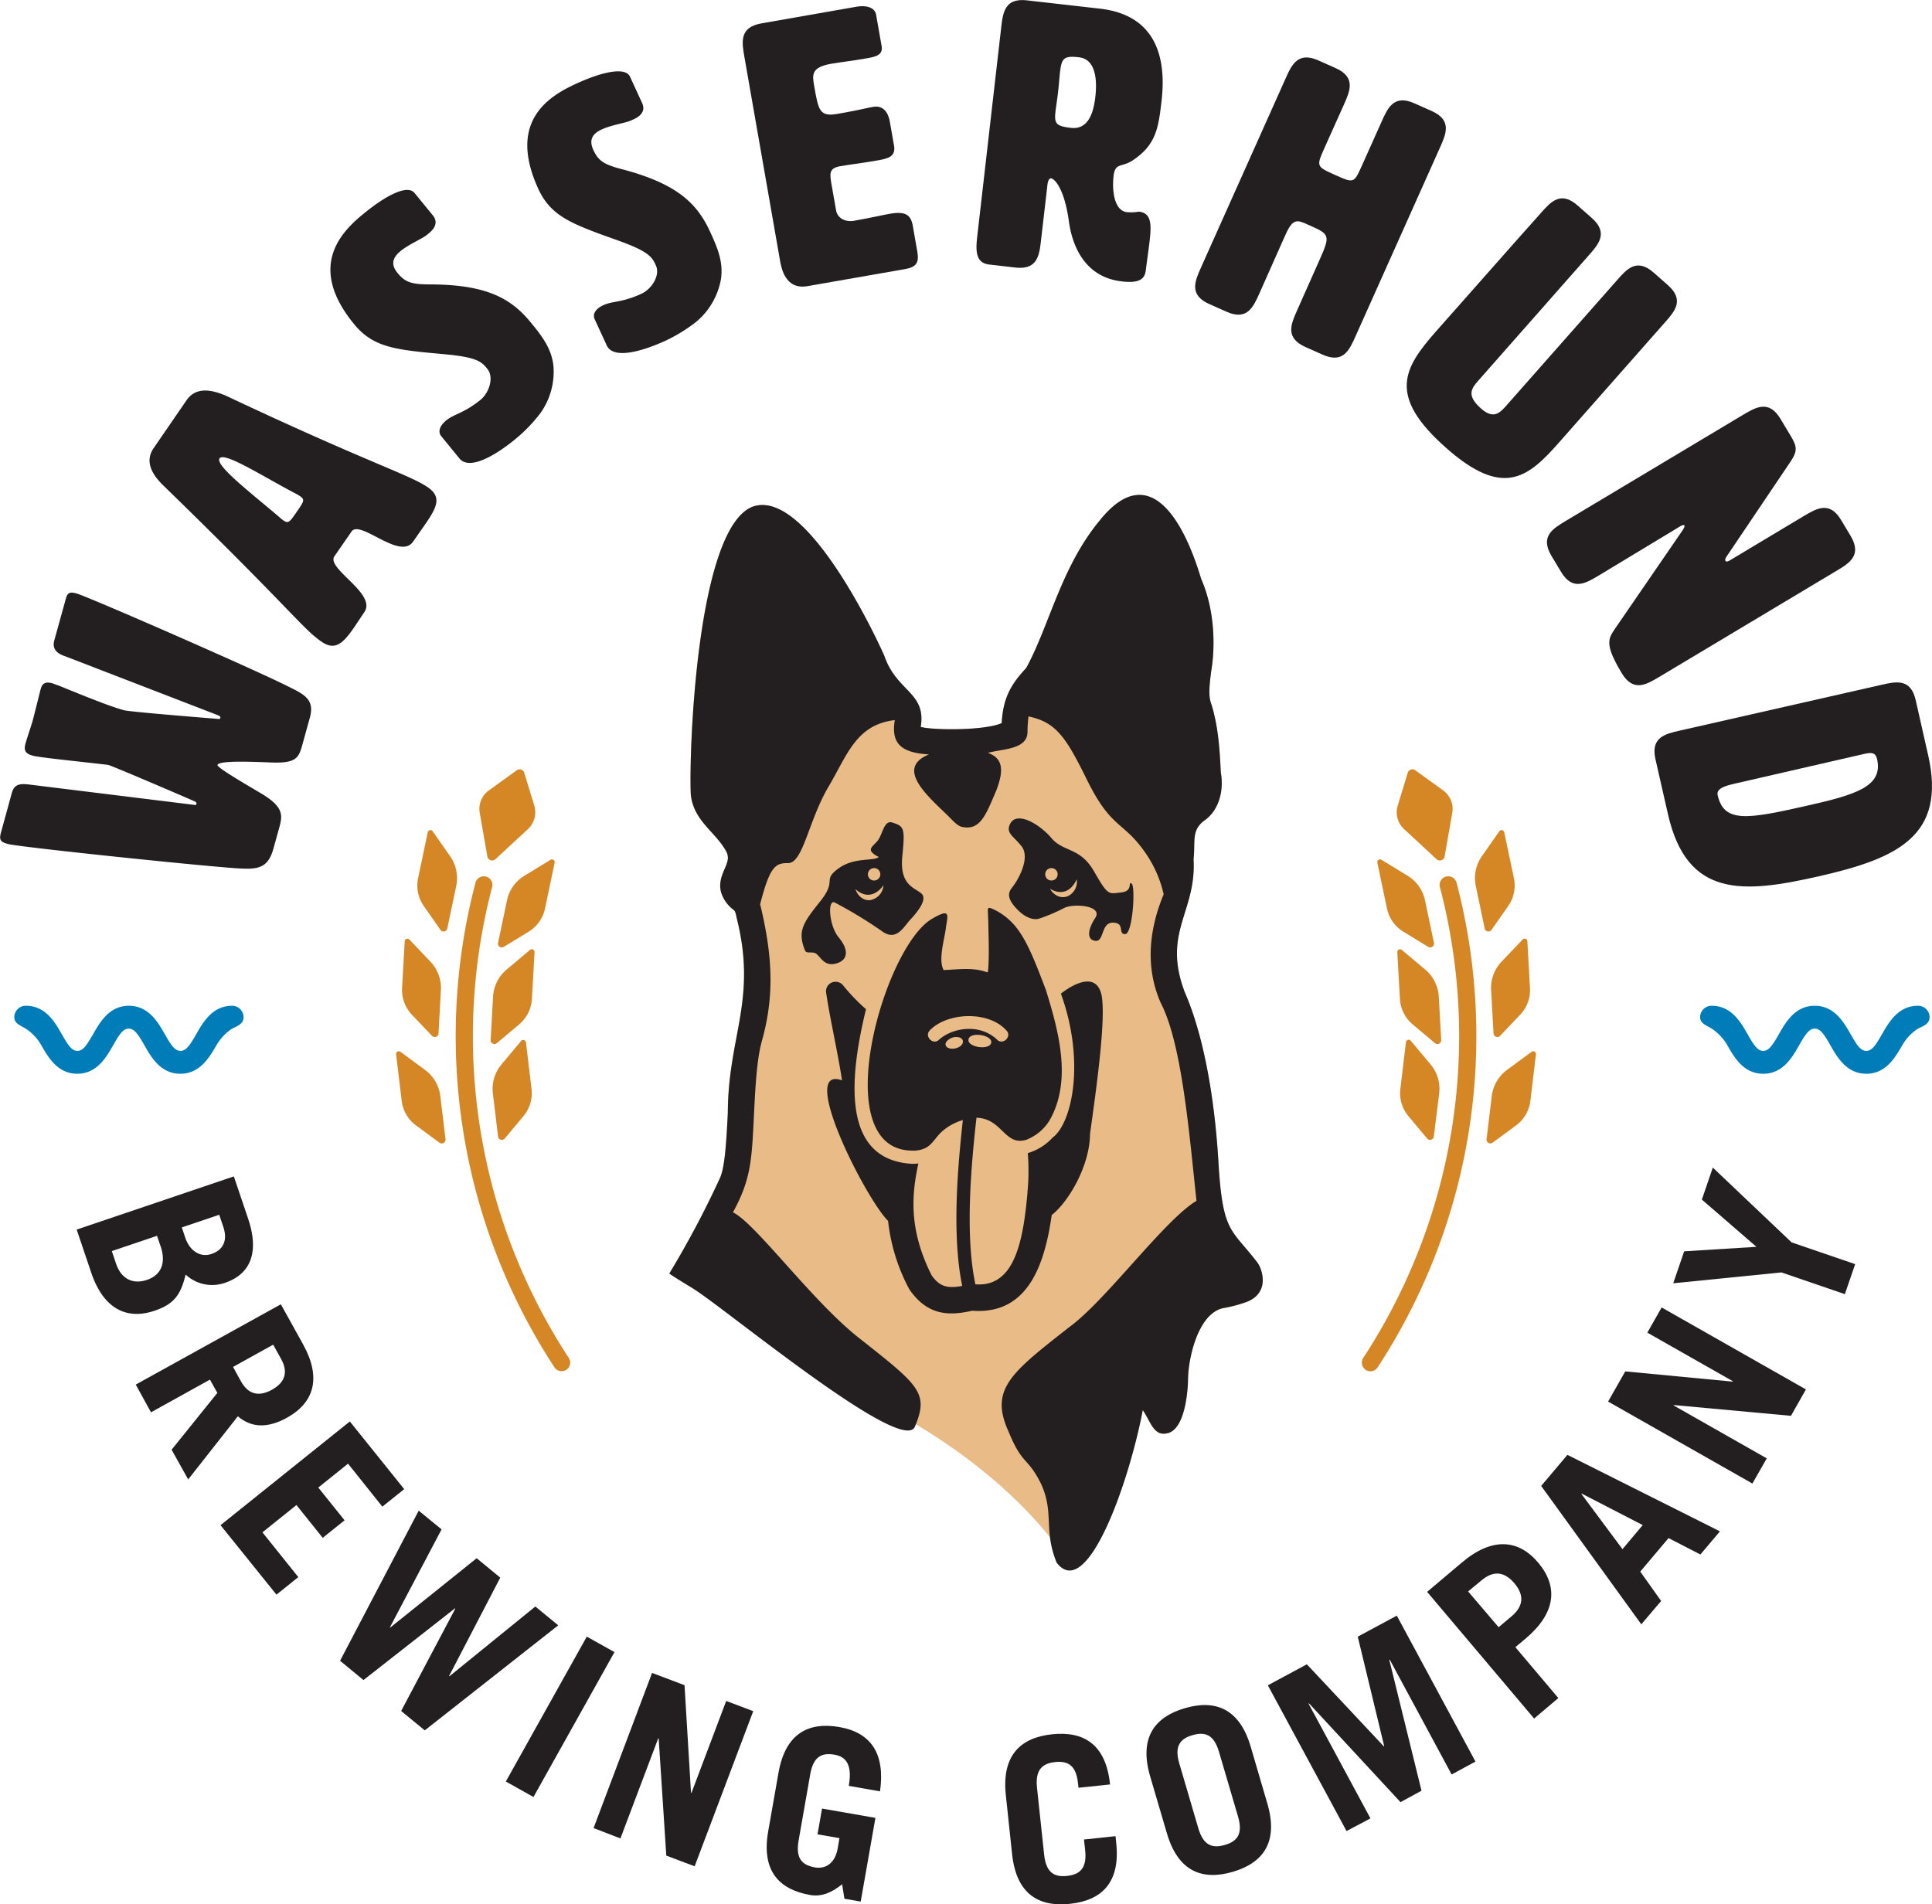 <svg xmlns="http://www.w3.org/2000/svg" viewBox="0 0 506.65 499.43"><defs><style>.cls-1{fill:#d68725;}.cls-2{fill:#007db9;}.cls-3{fill:#e8bb87;}.cls-4{fill:#231f20;}</style></defs><g id="Layer_2" data-name="Layer 2"><g id="logo_files" data-name="logo files"><path class="cls-1" d="M358,359.15a2.26,2.26,0,0,1-.51-3,154.08,154.08,0,0,0,20.1-123.54,2.26,2.26,0,0,1,4.37-1.15,158.63,158.63,0,0,1-20.7,127.17,2.24,2.24,0,0,1-3.12.64Z"/><path class="cls-1" d="M393.19,218l-4.6,6.59a10,10,0,0,0-1.58,7.77l2.35,11.21a1,1,0,0,0,1.75.35l4.41-6.31a9.4,9.4,0,0,0,1.49-7.3l-2.53-12A.72.72,0,0,0,393.19,218Z"/><path class="cls-1" d="M362.27,225.49l6.86,4.19a9.94,9.94,0,0,1,4.57,6.47l2.36,11.21a1,1,0,0,1-1.46,1l-6.57-4a9.4,9.4,0,0,1-4.31-6.09l-2.52-12A.72.72,0,0,1,362.27,225.49Z"/><path class="cls-1" d="M399.31,246.39l-5.54,5.82a10,10,0,0,0-2.74,7.44l.64,11.44a1,1,0,0,0,1.68.61l5.3-5.57a9.41,9.41,0,0,0,2.58-7l-.69-12.28A.72.72,0,0,0,399.31,246.39Z"/><path class="cls-1" d="M367.61,249.12l6.15,5.17a10,10,0,0,1,3.55,7.09l.64,11.44a1,1,0,0,1-1.6.79l-5.89-4.95a9.38,9.38,0,0,1-3.34-6.66l-.69-12.29A.72.72,0,0,1,367.61,249.12Z"/><path class="cls-1" d="M401.67,275.84l-6.47,4.76a10,10,0,0,0-4,6.85l-1.37,11.37a1,1,0,0,0,1.55.9l6.19-4.56a9.4,9.4,0,0,0,3.76-6.45l1.46-12.21A.71.71,0,0,0,401.67,275.84Z"/><path class="cls-1" d="M370,273l5.16,6.16a10,10,0,0,1,2.26,7.6L376,298.13a1,1,0,0,1-1.71.51l-4.94-5.91a9.38,9.38,0,0,1-2.12-7.14l1.46-12.22A.72.72,0,0,1,370,273Z"/><path class="cls-1" d="M369.17,202.67l-2.62,8.59a6,6,0,0,0,1.67,6.2l8.51,7.88a1.27,1.27,0,0,0,2.11-.71l2-11.42a6,6,0,0,0-2.42-5.94L371.12,202A1.27,1.27,0,0,0,369.17,202.67Z"/><path class="cls-1" d="M148.66,359.15a2.26,2.26,0,0,0,.51-3,154.08,154.08,0,0,1-20.1-123.54,2.26,2.26,0,0,0-4.37-1.15A158.63,158.63,0,0,0,145.4,358.6a2.24,2.24,0,0,0,3.12.64Z"/><path class="cls-1" d="M113.46,218l4.6,6.59a10,10,0,0,1,1.58,7.77l-2.35,11.21a1,1,0,0,1-1.75.35l-4.41-6.31a9.4,9.4,0,0,1-1.49-7.3l2.53-12A.72.72,0,0,1,113.46,218Z"/><path class="cls-1" d="M144.38,225.49l-6.86,4.19a9.94,9.94,0,0,0-4.57,6.47l-2.36,11.21a1,1,0,0,0,1.46,1l6.57-4a9.4,9.4,0,0,0,4.31-6.09l2.52-12A.72.72,0,0,0,144.38,225.49Z"/><path class="cls-1" d="M107.34,246.39l5.54,5.82a10,10,0,0,1,2.74,7.44L115,271.09a1,1,0,0,1-1.68.61l-5.3-5.57a9.41,9.41,0,0,1-2.58-7l.69-12.28A.72.72,0,0,1,107.34,246.39Z"/><path class="cls-1" d="M139,249.12l-6.15,5.17a10,10,0,0,0-3.55,7.09l-.64,11.44a1,1,0,0,0,1.6.79l5.89-4.95a9.38,9.38,0,0,0,3.34-6.66l.69-12.29A.72.72,0,0,0,139,249.12Z"/><path class="cls-1" d="M105,275.84l6.47,4.76a10,10,0,0,1,4,6.85l1.37,11.37a1,1,0,0,1-1.55.9l-6.19-4.56a9.4,9.4,0,0,1-3.76-6.45l-1.47-12.21A.72.72,0,0,1,105,275.84Z"/><path class="cls-1" d="M136.67,273l-5.16,6.16a10,10,0,0,0-2.26,7.6l1.37,11.37a1,1,0,0,0,1.71.51l4.94-5.91a9.38,9.38,0,0,0,2.12-7.14l-1.46-12.22A.72.72,0,0,0,136.67,273Z"/><path class="cls-1" d="M137.48,202.67l2.62,8.59a6,6,0,0,1-1.67,6.2l-8.51,7.88a1.27,1.27,0,0,1-2.11-.71l-2-11.42a6,6,0,0,1,2.42-5.94l7.29-5.26A1.27,1.27,0,0,1,137.48,202.67Z"/><path class="cls-2" d="M489.43,281.61c-5.15,0-7.62-4.3-9.42-7.45-1.7-3-2.66-4.38-4.11-4.38s-2.41,1.4-4.11,4.38c-1.79,3.15-4.25,7.45-9.4,7.45s-7.6-4.3-9.4-7.45a12.79,12.79,0,0,0-4.1-4.38c-1.42-.87-3.05-1.36-3.05-3a3,3,0,0,1,3.05-3c5.14,0,7.6,4.3,9.4,7.45,1.69,3,2.66,4.38,4.1,4.38s2.41-1.41,4.11-4.38c1.79-3.15,4.25-7.45,9.4-7.45s7.61,4.3,9.41,7.45c1.7,3,2.66,4.38,4.12,4.38s2.41-1.41,4.11-4.38c1.8-3.15,4.27-7.45,9.42-7.45a3,3,0,0,1,3.05,3c0,1.69-1.42,2.22-3.05,3a12.53,12.53,0,0,0-4.12,4.38C497,277.31,494.58,281.61,489.43,281.61Z"/><path class="cls-2" d="M47.29,281.61c-5.15,0-7.61-4.3-9.41-7.45-1.7-3-2.66-4.38-4.12-4.38s-2.41,1.4-4.1,4.38c-1.8,3.15-4.26,7.45-9.4,7.45s-7.61-4.3-9.41-7.45a12.68,12.68,0,0,0-4.1-4.38c-1.42-.87-3-1.36-3-3a3,3,0,0,1,3.05-3c5.15,0,7.61,4.3,9.4,7.45,1.7,3,2.66,4.38,4.11,4.38s2.4-1.41,4.1-4.38c1.8-3.15,4.25-7.45,9.4-7.45s7.61,4.3,9.41,7.45c1.7,3,2.67,4.38,4.12,4.38s2.42-1.41,4.12-4.38c1.8-3.15,4.26-7.45,9.41-7.45a3,3,0,0,1,3,3c0,1.69-1.41,2.22-3,3a12.73,12.73,0,0,0-4.12,4.38C54.9,277.31,52.44,281.61,47.29,281.61Z"/><path class="cls-3" d="M276.87,405.11c8,10.41,19.2-16.25,22.79-35.26,2,2.83,2.82,6.88,6.34,6.09,5.38-1,5.53-13.91,5.53-14,0-5.37,2.51-17.25,9.09-18.81a37.76,37.76,0,0,0,6.36-1.68c6.15-2.46,4-8.66,2.7-10.36-6.82-8.86-9-7.64-10.13-25.56-1.05-18.58-4.21-34.66-8.88-45.29-5.95-15.75,3.1-21,2.31-34.83.51-4.9-.61-7.54,2.78-10.15,3.27-2.19,5.35-6.93,4.37-12.66-.27-5.46-.61-12.26-2.62-18.31-.67-2-.32-4.83.08-8.11,1.05-6,1.13-15.85-2.62-24.34-4.65-15.62-13.77-31.32-26.59-15.32-10.17,12.28-13.2,27.59-19.28,38.69-4,4.31-6.05,7.78-6.44,14.46-4.43,2-18.1,1.89-21.23,1,1.51-9.13-6.34-9.18-9.57-18.72-3.76-8.41-21.24-44-34.61-39-14.73,6-16.64,65.3-16.11,75.46.75,7.07,6.7,9.88,9.41,15.14.63,1.49.25,2.52-.54,4.36s-1.86,4.34-.54,7.15a9,9,0,0,0,2.77,3.49c.42.35.6.49.9,2.09,5.47,21.58-2.22,31-2.29,51.21-.35,6.87-.71,14-2,17A251,251,0,0,1,175.52,334s45.52,29,50.75,32.16C226.27,366.19,257.29,379.49,276.87,405.11Z"/><path class="cls-4" d="M275.8,318.67c4.43-3.47,10-12.94,10.05-21.31,1.7-12.11,4.26-30.42,3-36.5-1.78-7.59-10.64-.26-10.64-.26,6.4,17.61,3,33.93-2.18,37.76h0a14.32,14.32,0,0,1-6.51,4.06,55.44,55.44,0,0,1-.07,10.13v.18c-1.16,13.37-3.59,24.9-13.66,24.1-2.84-13.21-1-32.24.28-43.68,6.78.15,7.36,7.53,13.09,5.77h0a12.52,12.52,0,0,0,6.13-5.17h0c5.89-10.43,2.32-23.32-1-34.08h0c-4.59-12.08-6.91-17.76-13.55-21.1-.49-.17-1.48-.82-1.68-.17,0,1.14.08,2.45.12,3.83.06,4,.27,8.14-.05,12.1-.06.27,0,.56-.22.69-3.65-1.4-7.66-.74-11.45-.61-1.53-2.78.34-8.34.65-11.54.32-1.87.63-3.19-.24-3.33s-3.33,1.36-3.33,1.36c-12.74,7.08-28.1,60.85-5.22,60.87a7.12,7.12,0,0,0,3.55-.78h0c1.66-.92,2.64-2.87,4.15-4.23h0a14.08,14.08,0,0,1,5.48-3h0c-1.31,11.92-2.95,30-.17,43.49-4.06.78-6,.06-8-2.75-6.28-12.41-5.11-21.75-3.5-29.36a13.81,13.81,0,0,1-1.5.1c-18.11-.91-17-21-12.23-40.56a50.67,50.67,0,0,1-5.92-6.15,2.55,2.55,0,0,0-3-.87,2.47,2.47,0,0,0-1.53,2.68c.87,6.14,3.17,16.26,4.16,23-11.69-4.22,6.18,31,12.08,36.86a49.34,49.34,0,0,0,5.43,17.68l.23.39c4.67,6.65,10.06,6.92,16.39,5.49C268.55,344.77,273.71,333.62,275.8,318.67Zm-15.87-45.13c-.55,2-6.43,1.09-5.94-1S260.42,271.49,259.93,273.54Zm-13.64-.9c-1.53,1.62-4-.83-2.46-2.41,4.57-4.75,15.38-5.21,20.07,0,1.59,1.56-.89,4-2.44,2.42C257,268.44,250,269.41,246.29,272.64Zm4.54,2.23c-.92.34-2.44.22-2.79-.64-.52-1.08,1.5-2.36,2.77-2.25C253.12,272,253.07,274.2,250.83,274.87Z"/><path class="cls-4" d="M181.35,337.68c8.24,4.95,55.43,44.33,58.59,36.45,3.7-8.89,1.11-10.75-14.83-23.35-12.28-9.71-27-30-32.9-32.82,4.74-8.73,4.93-13.51,5.52-25.8.36-7.1.73-14.44,2.09-19.24,3.52-12.47,2.52-23.37-.48-35.77,2.61-10.21,4.13-10.79,7.36-10.79,3.92,0,5.32-11.21,10.65-20.18,4.82-8.12,7.14-16.14,17.3-17.32-.94,5.79,1.2,8.55,8.95,9-9,3.69-.14,11.05,5.18,16.27,1,1,2.31,2.5,3.49,2.74,4.82,1,6.23-3.09,9-9.56,1.74-4.6,2.19-8.35-2.21-9.85,3.63-1.07,10.3-.8,10.39-5.42a34,34,0,0,1,.27-4.15c7.24,1.54,9.79,5.39,15.35,16.67,6.36,12.9,9.35,10.65,15.14,18.88a31,31,0,0,1,4.95,11.1c-3,7.23-5.48,17.65-.81,28.4,5.63,10.73,7.53,34.6,9.42,52-8.35,4.94-23.83,26.23-33.41,33.15-15.18,11.91-20.95,16.26-15.87,27.38,3.73,9.09,4.92,6.4,8.6,13.86,3.39,7.66.52,11.93,4,20.49,7.92,10.43,19-20.95,22.59-40,2,2.83,2.82,6.88,6.34,6.09,5.38-1,5.53-13.91,5.53-14,0-5.37,2.51-17.25,9.09-18.81a37.76,37.76,0,0,0,6.36-1.68c6.15-2.46,4-8.66,2.7-10.36-6.82-8.86-9-7.64-10.13-25.56-1.05-18.58-4.21-34.66-8.88-45.29-5.95-15.75,3.1-21,2.31-34.83.51-4.9-.61-7.54,2.78-10.15,3.27-2.19,5.35-6.93,4.37-12.66-.27-5.46-.61-12.26-2.62-18.31-.67-2-.32-4.83.08-8.11,1.05-6,1.13-15.85-2.62-24.34-4.65-15.62-13.77-31.32-26.59-15.32-10.17,12.28-13.2,27.59-19.28,38.69-4,4.31-6.05,7.78-6.44,14.46-4.43,2-18.1,1.89-21.23,1,1.51-9.13-6.34-9.18-9.57-18.72-3.76-8.41-21.24-44-34.61-39-14.73,6-16.64,65.3-16.11,75.46.75,7.07,6.7,9.88,9.41,15.14.63,1.49.25,2.52-.54,4.36s-1.86,4.34-.54,7.15a9,9,0,0,0,2.77,3.49c.42.35.6.49.9,2.09,5.47,21.58-2.22,31-2.29,51.21-.35,6.87-.71,14-2,17A251,251,0,0,1,175.52,334S176.12,334.54,181.35,337.68Z"/><path class="cls-4" d="M241.53,234.25c-1.89-1.52-5.65-2.25-4.91-9.66s.51-7.86-2.6-8.86c-2.26-.76-2.54,3.21-3.94,4.85s-3.19,2.35.37,4.19c-1.47,1.19-6.44-.07-10.66,3.06s-.16,2.91-4.7,8.57-6,7.87-4,12.83c.4,1.11,2.15.06,3.14,1.06,1.33,1.23,2.21,3.25,5.22,2.35s3.13-3.63.51-6.76-3-10.24-1-9.15a116.12,116.12,0,0,1,12.3,7.47c3.84,2.86,5.76-1.22,7.46-3C241.15,238.58,243.25,235.61,241.53,234.25Zm-10.67-4.95a1.63,1.63,0,0,1-3.26,0A1.63,1.63,0,0,1,230.86,229.3Zm-2.4,6.74a3.33,3.33,0,0,1-2.71-.72,4.45,4.45,0,0,1-1.41-2.14c2.51,2.34,5.29,1.84,7.34-1A4.18,4.18,0,0,1,228.46,236Z"/><path class="cls-4" d="M296.74,231.72c-1.07-.64.56,2-2.74,2.34s-3.37,1-7.07-5.48-8-5-11.2-8.78-9.44-7.43-11-3.37c-.85,2.17,1.22,3,3.19,5.56s0,7.23-2.06,10.19c-.82,1.19-2.78,2.6,1,6.42,2.46,2.5,4.6,2.66,5.62,2.33a45,45,0,0,0,6.62-2.81c2.46-1.23,10.26-.65,8.11,2.64s-2.15,5.83.12,6,1.36-4.87,4.58-4.78,1.15,3,3.15,3S297.82,232.36,296.74,231.72ZM274.1,229.3a1.63,1.63,0,0,1,3.26,0A1.63,1.63,0,0,1,274.1,229.3Zm5.88,5.75a3.33,3.33,0,0,1-2.8-.15,4.47,4.47,0,0,1-1.82-1.81c2.94,1.78,5.56.72,7-2.49A4.2,4.2,0,0,1,280,235.05Z"/><path class="cls-4" d="M68.55,208.13c6.06,3.63,5.55,5.84,4.59,9.26l-1.45,5.23c-1.51,5.41-4.47,5.4-9.61,5.1-10.15-.67-57.29-5.6-60-6.37-1.9-.53-2.39-1-1.81-3.06L3.09,208c.69-2.47,2.24-2.55,5-2.19l42.85,5.28c.29.08.51,0,.58-.25s-.08-.44-.34-.61c-.45-.23-21.29-9.2-22.81-9.62-5.24-.64-16.29-1.77-18.52-2.19a7.42,7.42,0,0,1-1.36-.27c-1.71-.48-2.31-1.26-1.84-3s1.4-4.31,1.94-6.21c.24-.86,1.85-7.37,2.08-8.23.42-1.52,1.27-2,3.07-1.5.38.11.83.33,1.31.47,2.13.79,12.38,5.18,17.41,6.58,1.71.47,24.74,2.28,24.74,2.29.29.07.51,0,.58-.25s-.08-.43-.34-.61L17.16,172.14c-2.34-.76-3.53-2-2.92-4.19l3.08-11.12c.43-1.52,1.18-1.62,2.79-1.17,2.94.82,46.2,19.71,55.26,24.28,4.33,2.12,7.24,3.45,5.88,8.29l-1.89,6.84c-1,3.61-1.46,5.22-8.53,4.89-6-.23-13.49-.47-13.8.67C56.85,201.29,64.34,205.63,68.55,208.13Z"/><path class="cls-4" d="M112.22,127.82c3.73,2.58,2.32,5.32-.89,9.93l-3,4.3c-3.48,5-13.9-5.89-16.14-2.65l-4.49,6.49c-2.24,3.24,11.21,9.78,7.84,14.65L93,164.35c-2.91,4.21-5,6.5-8.71,3.92C79.38,164.91,76.43,160,43,127.49c-3.61-3.45-4.92-6.75-2.68-10L48.9,105c2.24-3.24,5.8-3.18,10.41-1.19C96.36,121.29,107.35,124.46,112.22,127.82ZM74.34,136.5c1.3.9,1.69.33,3.48-2.27s2.19-3.15,1-4a10.5,10.5,0,0,0-1.35-.81c-8.61-4.52-18.65-11-19.89-9.2s8.16,9,15.63,15.36A8.19,8.19,0,0,0,74.34,136.5Z"/><path class="cls-4" d="M95.41,56c6.34-5.18,11.55-7.53,13.29-5.4l4.81,5.88c.68.84,1.57,2.54-1,4.66l-.61.5c-1.22,1-4.65,2.4-6.86,4.21-1.84,1.5-2.79,3.3-.79,5.74s3.62,3,8.59,3c15.19.05,21.39,3.9,26.44,10.08,2.87,3.51,5.41,6.78,5.86,11.37a18.7,18.7,0,0,1-3.49,12.4,40.53,40.53,0,0,1-6.63,6.83c-5.65,4.61-12,8-14.51,5l-4.8-5.88c-.75-.91-.74-2.45,1.32-4.14s4.61-1.85,9-5.4c2.13-1.75,3.67-5.8,1.73-8.16-1.43-1.76-2.57-3-11-3.77C103.94,91.75,98,91.29,92.85,85,80.56,70,89.31,60.94,95.41,56Z"/><path class="cls-4" d="M151,22c7.43-3.42,13.07-4.39,14.22-1.88L168.38,27c.46,1,.89,2.86-2.16,4.26l-.72.33c-1.43.66-5.1,1.16-7.71,2.36-2.14,1-3.51,2.48-2.2,5.35s2.75,3.84,7.56,5.09c14.7,3.87,19.73,9.15,23.08,16.41,1.89,4.12,3.53,7.92,2.82,12.48a18.82,18.82,0,0,1-6.49,11.13,41.6,41.6,0,0,1-8.15,5c-6.62,3-13.65,4.76-15.3,1.18l-3.17-6.89c-.5-1.08-.1-2.57,2.32-3.68s4.92-.64,10-3c2.5-1.16,5-4.7,3.71-7.47-.94-2.06-1.73-3.54-9.67-6.4-12.08-4.31-17.75-6.26-21.13-13.6C133.07,31.88,143.83,25.3,151,22Z"/><path class="cls-4" d="M219.3,55.42c.57,2.1,2.7,2.83,4.64,2.49,5.53-1,7.34-1.49,9.38-1.84,4.08-.72,5.54.23,6.05,3.14L240.56,66c.51,2.92-.3,4.06-3.2,4.57l-25.63,4.48c-5.83,1-6.84-4.81-7.18-6.75l-9.34-53.39c-.67-3.88-1.36-7.76,4.47-8.78l25-4.38c2.43-.43,4.74.17,5.07,2.11l1.45,8.25c.4,2.33-1.52,2.77-3.94,3.19-3.8.67-6.84,1-9.27,1.42-5.33.94-5,2.88-4.45,6,1.11,6.31,1.4,8,6.25,7.12,6-1.06,6.95-1.42,9.18-1.81,3.4-.6,4.19,2.77,4.37,3.83l1.09,6.22C235,41,233,41.52,230.55,42c-5,.86-8.08,1.21-10.12,1.57-3.11.54-2.87,1.9-2.32,5.1Z"/><path class="cls-4" d="M288.44,2.27c14.59,1.67,17.5,12.62,16.17,24.17-.81,7.05-1.42,11.54-7.54,15.6-3,2-4.62.46-5.05,4.18-.45,4,.26,9.06,3.49,9.42a12.46,12.46,0,0,0,3.18-.13c3.14.37,3.33,3.06,2.8,7.56-.24,2.16-.64,4.79-1,7.73-.23,2-1.21,3.63-6.29,3-9-1-12.85-8.23-13.88-15.68-1.3-9.37-4.06-11.28-4.65-11.35-.78-.09-1,1.48-1.05,2.26L273,63c-.45,3.92-.89,7.84-6.77,7.16l-6.85-.79c-3.92-.45-3.47-4.36-3-8.28l6.17-53.84c.46-3.91.91-7.83,6.78-7.15ZM278,18.71c-.15,1.28-.31,3.54-.55,5.59s-.52,3.71-.65,4.9c-.38,3.23.14,3.88,4.05,4.34,4.42.5,5.88-3.7,6.39-8.1s.15-9.9-4.26-10.41C279.09,14.58,278.43,15.2,278,18.71Z"/><path class="cls-4" d="M347.37,38.71c-2.21,4.95-2.21,4.95,2.74,7.17s4.95,2.21,7.05-2.47l5.16-11.52c1.61-3.6,3.22-7.2,8.62-4.78l4.5,2c5.4,2.42,3.78,6,2.17,9.62l-22.15,49.5c-1.61,3.6-3.22,7.2-8.62,4.78l-4.5-2c-5.4-2.42-3.79-6-2.18-9.62l6-13.5c2.66-5.94,2.46-6.46-2.13-8.51l-1-.45c-2.89-1.29-4-1.77-6,2.82l-.77,1.71-6,13.5c-1.61,3.6-3.22,7.2-8.62,4.79l-4.5-2c-5.4-2.41-3.79-6-2.18-9.61l22.15-49.5c1.61-3.61,3.22-7.2,8.63-4.79l4.49,2c5.41,2.41,3.8,6,2.19,9.61Z"/><path class="cls-4" d="M408.74,116.16c-8.08,9.16-14.6,14.46-29.45,1.36-15.6-13.76-11.17-21-2.69-30.63,20.61-23.36,27.46-31,27.46-31,2.61-2.95,5.22-5.91,9.65-2l3.7,3.26c4.44,3.91,1.83,6.87-.78,9.83L387.94,99.52c-2,2.21-3.59,4.06.47,7.65,3.33,2.93,5,1.08,6.92-1.14l28.76-32.59c2.54-2.89,5.14-5.84,9.59-1.93l3.69,3.26c4.43,3.91,1.82,6.87-.72,9.75Z"/><path class="cls-4" d="M452.47,147.08c.16.26.52.27,1.11-.08L473,135.36c3.38-2,6.76-4.05,9.8,1l2.53,4.23c3,5.07-.35,7.1-3.73,9.12l-46.51,27.84c-3.38,2-6.76,4.05-9.8-1-4.56-7.61-3.56-9-1.73-11.72L441.3,139c.35-.56.54-1,.44-1.18s-.54-.14-1.05.17l-21.52,13c-3.38,2-6.76,4.05-9.79-1l-2.54-4.23c-3-5.07.35-7.1,3.73-9.12l46.52-27.84c3.38-2,6.76-4,9.79,1l2.69,4.48c1.67,2.79,1.89,3.92,0,6.76l-16.73,24.83C452.43,146.43,452.33,146.83,452.47,147.08Z"/><path class="cls-4" d="M505.64,198.06c4.8,21.14-8,27.08-28.67,31.76-19.69,4.47-34.55,5.83-39.56-16.28l-3.28-14.42c-1.3-5.76,2.54-6.63,6.39-7.51l52.85-12c3.85-.87,7.69-1.75,9,4Zm-16.84-.32c-10.86,2.46-22.66,5.24-34,7.81-2.5.57-4.75,1.29-4.36,3,1.64,7.2,7.5,6.38,22.88,2.88,13.46-3,20.56-5.17,18.92-12.37C491.84,197.35,490.81,197.28,488.8,197.74Z"/><path class="cls-4" d="M61.32,308.53l3.74,11.06c2.85,8.44,1,14.48-6.12,16.87a10.21,10.21,0,0,1-10.26-2.18c-1.28,5.26-3,7.74-8.11,9.47C32.41,346.51,26.86,342.29,24,334l-3.89-11.52Zm-32,19.59,1.12,3.31c1.38,4.1,4.51,5.46,8.1,4.24,3.94-1.33,5-4.72,3.57-8.83l-.93-2.73Zm18.36-6.21.92,2.74c1.21,3.53,4,5.18,6.84,4.23,3-1,4.36-3.44,3.11-7.15l-1.06-3.14Z"/><path class="cls-4" d="M45,380.21l12-14.9-1.94-3.48L39.6,370.4l-4-7.27,38.05-21.06,5.84,10.53c4.84,8.75,2.92,15.25-4.24,19.22-4.75,2.63-9.1,2.84-12.88-.37L49.35,388ZM61.11,358.5l2.06,3.74c1.78,3.22,4.44,4.29,8.14,2.25s4.18-4.87,2.41-8.08l-2.08-3.75Z"/><path class="cls-4" d="M57.83,400,91.74,372.8,106,390.55l-5.73,4.59-9-11.27-7.8,6.26,6.89,8.59-5.73,4.6-6.89-8.6-8.92,7.16,9.41,11.74-5.73,4.6Z"/><path class="cls-4" d="M109.8,396.2l6,4.9-13.54,25.67.09.07L125,408.67l6.19,5.09-13.42,25.79.1.07,22.52-18.29,6,4.94-35,27.55-6.19-5.09,14.21-26.85-.09-.07-24,18.81-6.14-5.06Z"/><path class="cls-4" d="M132.65,467.23l21.23-38,7.26,4.06-21.24,38Z"/><path class="cls-4" d="M155.66,479.44,171,438.75l8.51,3.22,1.7,28.2.12.05,9.11-24.12,7.09,2.68-15.37,40.69-7.43-2.81-2-30.76-.11,0-9.92,26.26Z"/><path class="cls-4" d="M220.84,494.18c-2.64,2.11-5.3,3.35-8.38,2.81-8-1.4-12.87-6.17-11-16.74l2.69-15.3c1.86-10.56,8.1-13.38,16-12,8.37,1.48,12,7.07,10.63,16.86l-8.2-1.44c1-5.52-.73-7.65-3.69-8.17-3.27-.58-5.58.36-6.41,5.11l-3.06,17.44c-.83,4.75,1,6.42,4.27,7,3.09.54,5.39-1.38,6-5.06l.45-2.61-5.75-1,1.18-6.76,14,2.45-3.86,21.95-4.27-.75Z"/><path class="cls-4" d="M273.82,486.45c.52,4.79,2.75,5.89,6,5.54s5.26-1.88,4.76-6.68l-.31-2.87,8.27-.88.18,1.8c1.14,10.67-4.09,15.1-12.13,15.95s-14.06-2.4-15.18-13.07l-1.64-15.46c-1.13-10.66,4.1-15.09,12.14-15.94s14.06,2.39,15.18,13.06V468l-8.26.87-.13-1.19c-.51-4.8-2.75-5.9-6-5.55s-5.26,1.89-4.76,6.68Z"/><path class="cls-4" d="M301.61,465.86c-3-10.3,1.35-15.59,9.1-17.86S325,447.85,328,458.15l4.37,14.92c3,10.3-1.36,15.59-9.1,17.85S309,491.07,306,480.78Zm12.64,13.63c1.35,4.62,3.75,5.3,6.94,4.38s4.83-2.8,3.48-7.42l-5-17c-1.35-4.63-3.75-5.31-6.94-4.38s-4.83,2.8-3.47,7.42Z"/><path class="cls-4" d="M353.12,480.22,332.48,442l10.23-5.51L362.88,458l.11-.06-6.93-28.7,10.24-5.51L386.93,462l-6.25,3.38-16.23-30.11-.12.06,8.45,34.31-5.51,3-24-25.91-.12.06,16.24,30.11Z"/><path class="cls-4" d="M402.31,450.71l-28.06-33.22,9.16-7.73c7.82-6.6,14.75-6.15,20,.11S408,423,400.2,429.64L397.39,432l11.27,13.34ZM393,426.76l3.41-2.87c3.12-2.65,3.37-5.53.72-8.66s-5.52-3.37-8.65-.73L385,417.38Z"/><path class="cls-4" d="M430.42,426l-26.26-36.29,6.88-8.15,40,20.06-5.13,6.07-8.35-4.3-7.42,8.79,5.48,7.7Zm-4.94-19.71,5.31-6.31-16-8.26-.08.09Z"/><path class="cls-4" d="M459.55,389.08l-37.84-21.5,4.5-7.91,28.15,2.68.07-.1L432,349.51l3.75-6.61,37.84,21.5-3.93,6.92-30.71-2.82-.06.1,24.43,13.88Z"/><path class="cls-4" d="M460.61,327,446.3,314.61l2.87-8.39,20.67,19.62,16.66,5.7-2.7,7.87-16.64-5.7-28.37,2.85,2.87-8.38Z"/></g></g></svg>